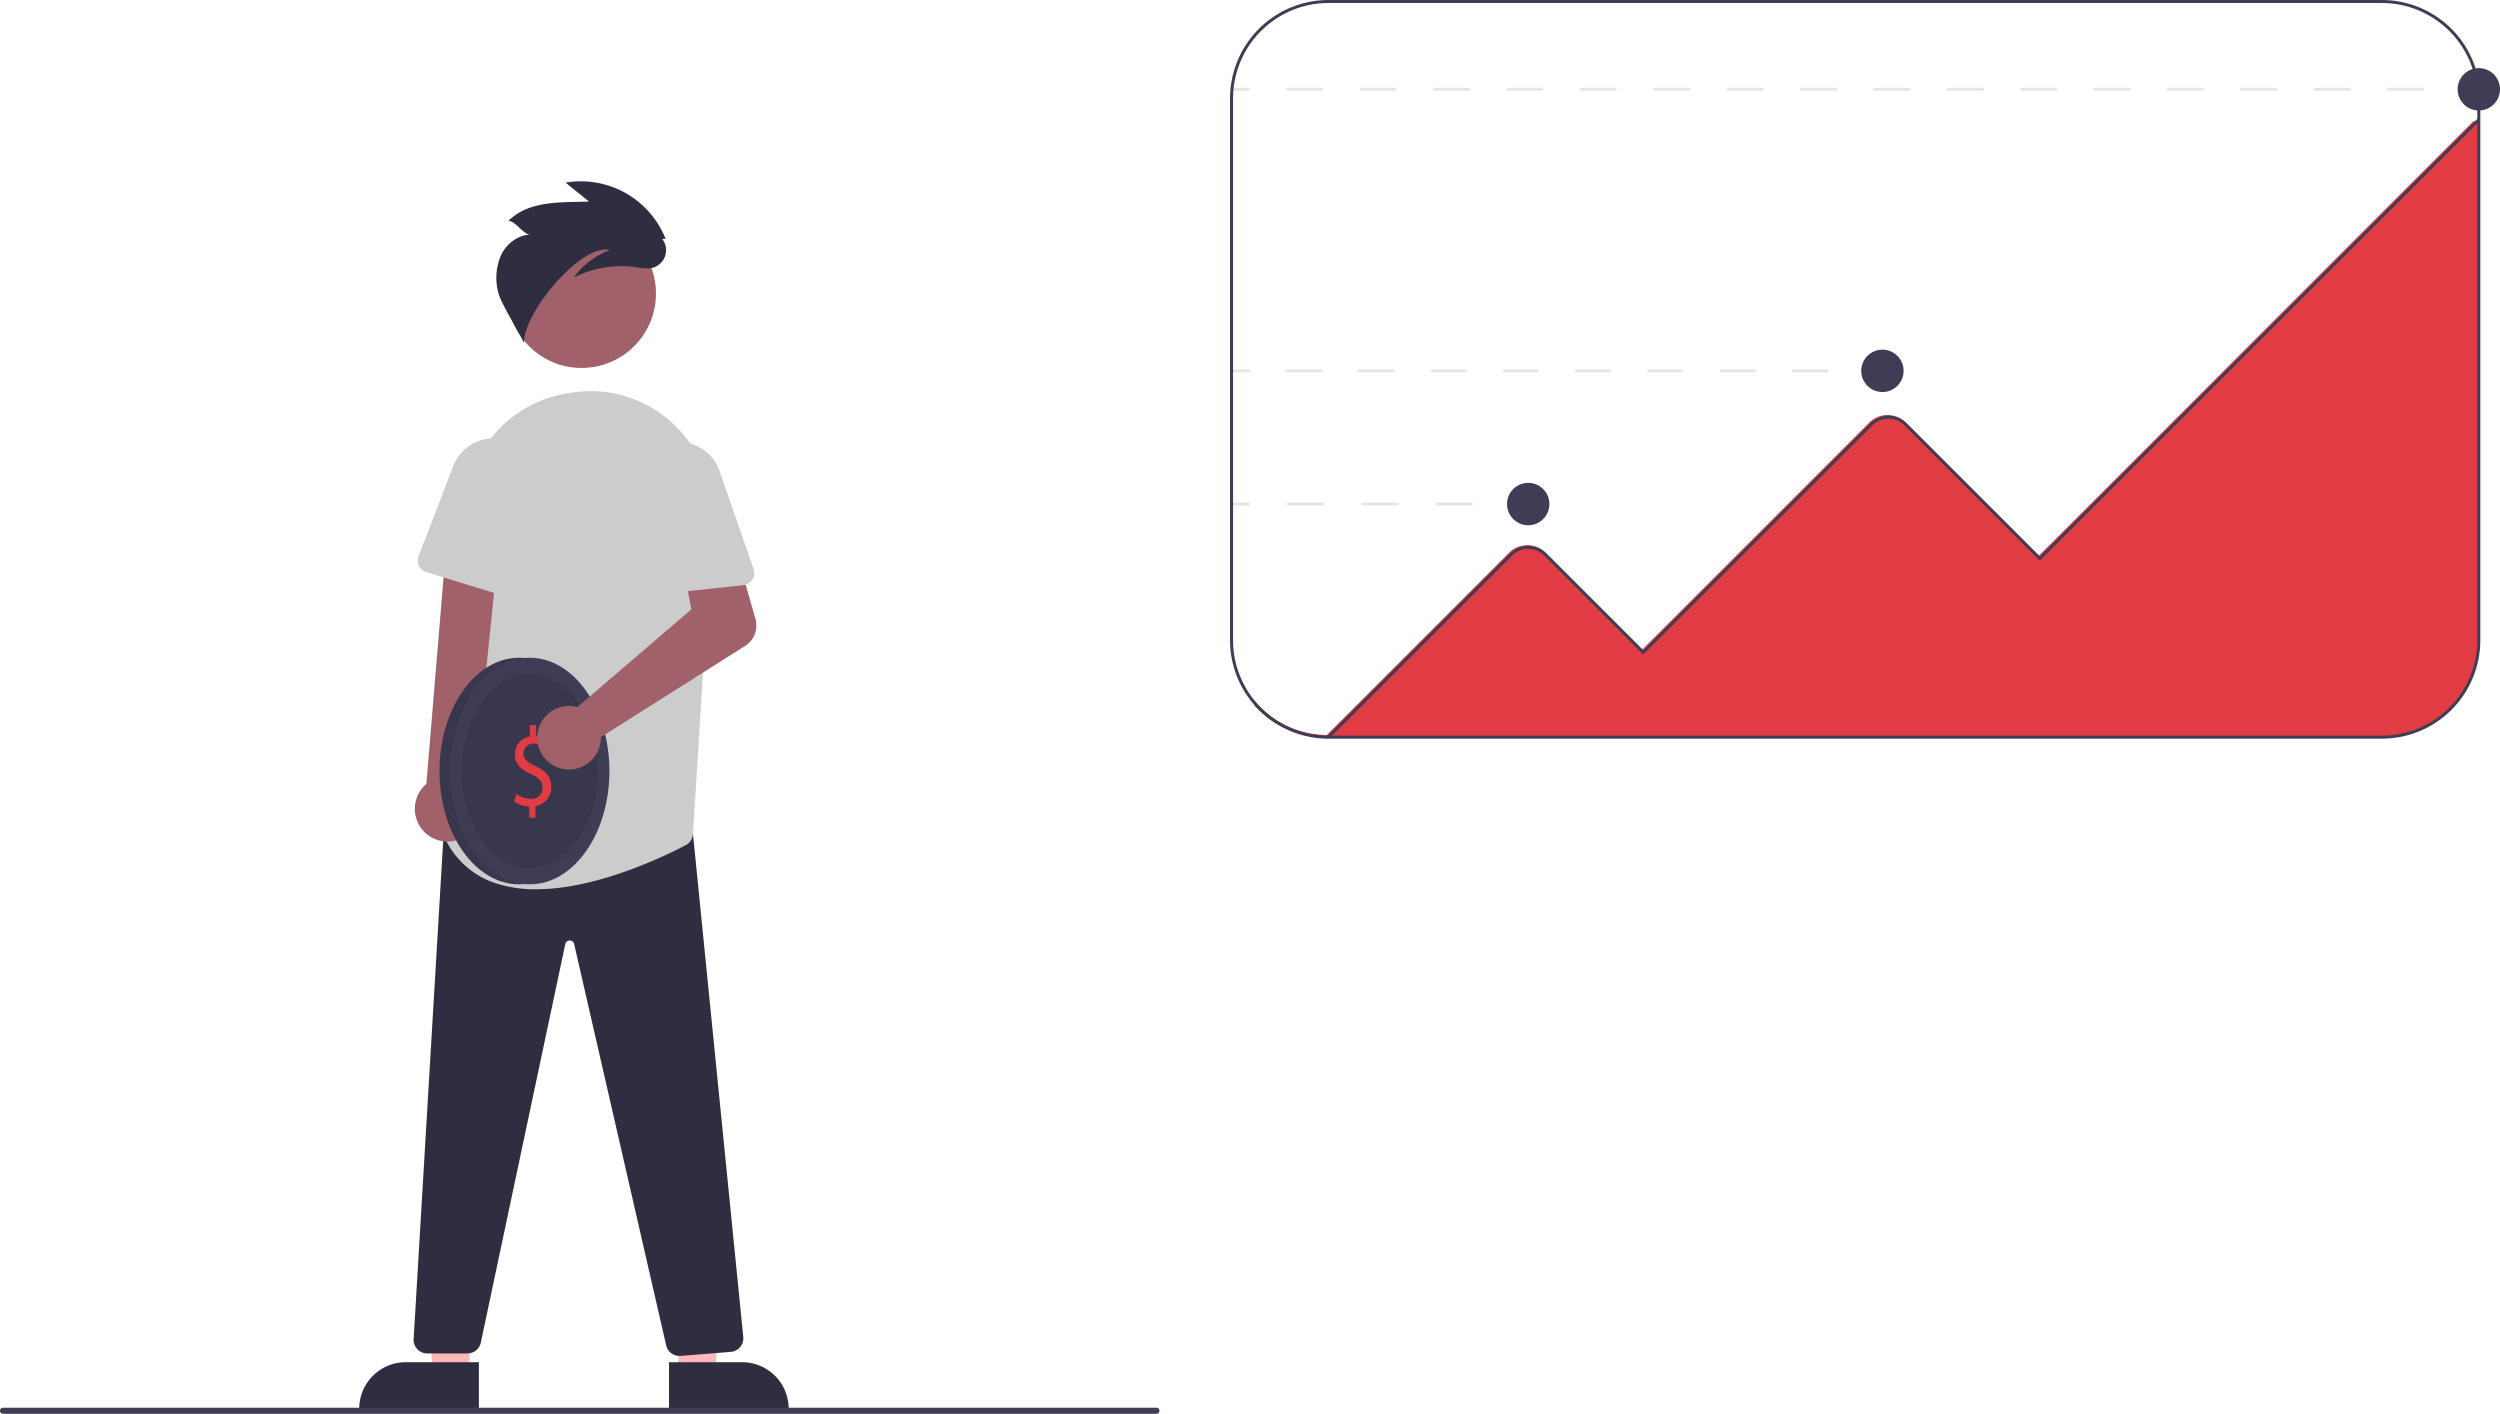 <svg xmlns="http://www.w3.org/2000/svg" data-name="Layer 1" width="825.803" height="467" viewBox="0 0 825.803 467" xmlns:xlink="http://www.w3.org/1999/xlink"><polygon points="155.06 453.964 142.8 453.964 140.968 406.676 155.062 406.677 155.06 453.964" fill="#ffb8b8"/><path d="M345.285,682.349l-39.531-.001v-.5a15.386,15.386,0,0,1,15.386-15.386h.001l24.144.001Z" transform="translate(-187.098 -216.5)" fill="#2f2e41"/><polygon points="224.114 453.964 236.373 453.964 238.206 406.676 224.111 406.677 224.114 453.964" fill="#ffb8b8"/><path d="M408.085,666.462l24.144-.001h.001A15.386,15.386,0,0,1,447.616,681.847v.5l-39.531.001Z" transform="translate(-187.098 -216.5)" fill="#2f2e41"/><path d="M411.534,664.404a4.52,4.52,0,0,1-4.394-3.522L376.753,528.342a1.457,1.457,0,0,0-1.464-1.174h-.008a1.458,1.458,0,0,0-1.46,1.188L345.917,660.002a4.522,4.522,0,0,1-4.402,3.566H328.222a4.5,4.5,0,0,1-4.492-4.766L333.631,491.948l3.984-1.179.075.001,78.258.685L432.615,658.127a4.498,4.498,0,0,1-4.116,4.922l-16.604,1.341Q411.713,664.404,411.534,664.404Z" transform="translate(-187.098 -216.5)" fill="#2f2e41"/><circle cx="192.118" cy="96.979" r="24.561" fill="#a0616a"/><path d="M364.17,510.242a42.393,42.393,0,0,1-12.728-1.791,28.097,28.097,0,0,1-17.038-14.375,4.505,4.505,0,0,1-.335-3.354c2.709-9.245,15.799-57.301,7.447-95.503a40.485,40.485,0,0,1,5.755-31.114,39.977,39.977,0,0,1,25.927-17.438l0-.001c1.385-.271,2.778-.492,4.139-.66a39.836,39.836,0,0,1,32.258,10.613,40.82,40.82,0,0,1,12.816,32.36L415.993,491.982a4.46,4.46,0,0,1-2.398,3.703C406.202,499.559,383.995,510.242,364.17,510.242Z" transform="translate(-187.098 -216.5)" fill="#ccc"/><path d="M339.804,493.329a10.743,10.743,0,0,0,3.842-16.018l8.033-78.54H334.319l-6.384,76.69a10.801,10.801,0,0,0,11.87,17.868Z" transform="translate(-187.098 -216.5)" fill="#a0616a"/><path d="M352.907,361.588h0a14.229,14.229,0,0,1,11.391,14.942l-2.393,34.243a4,4,0,0,1-5.161,3.546l-28.824-8.824a4,4,0,0,1-2.562-5.261l11.466-29.805A14.229,14.229,0,0,1,352.907,361.588Z" transform="translate(-187.098 -216.5)" fill="#ccc"/><path d="M406.963,295.4a30.156,30.156,0,0,0-33.053-18.584l7.744,6.258c-9.622.324-19.75-.365-26.619,6.379,2.187-.061,5.054,4.617,7.241,4.557-4.089.081-7.797,2.954-9.603,6.623a18.865,18.865,0,0,0-1.114,11.997c.808,4.009,6.968,13.402,8.626,17.14-.285-9.77,18.949-33.074,28.342-30.642a25.772,25.772,0,0,0-11.9,9.035,34.904,34.904,0,0,1,20.701-3.387,14.65,14.65,0,0,0,4.935.276,6.025,6.025,0,0,0,3.572-9.629Z" transform="translate(-187.098 -216.5)" fill="#2f2e41"/><path d="M569.098,683.5h-381a1,1,0,0,1,0-2h381a1,1,0,0,1,0,2Z" transform="translate(-187.098 -216.5)" fill="#3f3d56"/><rect x="812.803" y="29" width="6" height="1" fill="#e6e6e6"/><path d="M987.78,246.5H975.659v-1h12.121Zm-24.242,0H951.417v-1h12.121Zm-24.242,0h-12.121v-1h12.121Zm-24.242,0h-12.121v-1h12.121Zm-24.242,0H878.69v-1h12.121Zm-24.242,0H854.447v-1h12.121Zm-24.242,0H830.205v-1h12.121Zm-24.242,0H805.962v-1h12.121Zm-24.242,0h-12.121v-1H793.841Zm-24.242,0H757.477v-1h12.121Zm-24.242,0H733.235v-1h12.121Zm-24.242,0H708.993v-1h12.121Zm-24.242,0H684.75v-1H696.871Zm-24.242,0H660.508v-1h12.121Zm-24.242,0h-12.121v-1h12.121Zm-24.242,0H612.023v-1H624.144Z" transform="translate(-187.098 -216.5)" fill="#e6e6e6"/><rect x="406.803" y="29" width="6" height="1" fill="#e6e6e6"/><rect x="615.803" y="122" width="6" height="1" fill="#e6e6e6"/><path d="M790.96,339.5H779.019v-1h11.941Zm-23.882,0H755.137v-1h11.941Zm-23.882,0H731.254v-1h11.941Zm-23.882,0H707.372v-1H719.313Zm-23.882,0h-11.941v-1h11.941Zm-23.883,0H659.607v-1H671.548Zm-23.882,0H635.725v-1H647.666Zm-23.882,0H611.842v-1h11.941Z" transform="translate(-187.098 -216.5)" fill="#e6e6e6"/><rect x="406.803" y="122" width="6" height="1" fill="#e6e6e6"/><rect x="498.803" y="166" width="6" height="1" fill="#e6e6e6"/><path d="M673.616,383.5H661.33v-1h12.286Zm-24.572,0H636.759v-1H649.044Zm-24.571,0H612.187v-1h12.286Z" transform="translate(-187.098 -216.5)" fill="#e6e6e6"/><rect x="406.803" y="166" width="6" height="1" fill="#e6e6e6"/><path d="M1006.072,256.51V427.77a32.538,32.538,0,0,1-32.5,32.5h-348a32.395,32.395,0,0,1-24.17-10.8v-1.53a31.408,31.408,0,0,0,23.97,11.33l60.19-60.19a8.498,8.498,0,0,1,12.02,0l31.99,31.98,74.99-74.98a8.498,8.498,0,0,1,12.02,0l43.99,43.98,143.51-143.5.99-.03.46-.01Z" transform="translate(-187.098 -216.5)" fill="#e13b43"/><path d="M973.902,460.5h-348a32.537,32.537,0,0,1-32.5-32.5V249a32.537,32.537,0,0,1,32.5-32.5h348a32.537,32.537,0,0,1,32.5,32.5V428A32.537,32.537,0,0,1,973.902,460.5Zm-348-243a31.536,31.536,0,0,0-31.5,31.5V428a31.536,31.536,0,0,0,31.5,31.5h348a31.536,31.536,0,0,0,31.5-31.5V249a31.536,31.536,0,0,0-31.5-31.5Z" transform="translate(-187.098 -216.5)" fill="#3f3d56"/><path d="M626.255,460.354l-.707-.707,60.343-60.343a8.509,8.509,0,0,1,12.021,0L729.902,431.293l74.99-74.99a8.509,8.509,0,0,1,12.021,0L860.902,400.293l144.646-144.646.707.707L860.902,401.707,816.205,357.01a7.5,7.5,0,0,0-10.606,0L729.902,432.707,697.205,400.01a7.509,7.509,0,0,0-10.606,0Z" transform="translate(-187.098 -216.5)" fill="#3f3d56"/><circle cx="504.803" cy="166.5" r="7" fill="#3f3d56"/><circle cx="621.803" cy="122.5" r="7" fill="#3f3d56"/><circle cx="818.803" cy="29.5" r="7" fill="#3f3d56"/><ellipse cx="171.469" cy="254.694" rx="26.29" ry="37.416" fill="#3f3d56"/><ellipse cx="171.469" cy="254.694" rx="26.29" ry="37.416" opacity="0.1" style="isolation:isolate"/><ellipse cx="175.013" cy="254.694" rx="26.29" ry="37.416" fill="#3f3d56"/><ellipse cx="175.013" cy="254.694" rx="22.548" ry="32.091" opacity="0.1" style="isolation:isolate"/><path d="M361.917,486.652v-3.767a8.747,8.747,0,0,1-5.023-1.641l.788-2.499a8.03,8.03,0,0,0,4.728,1.604,3.621,3.621,0,0,0,3.907-3.655c0-2.051-1.28-3.319-3.71-4.438-3.349-1.492-5.417-3.208-5.417-6.452a5.864,5.864,0,0,1,4.958-6.005v-3.767h2.036v3.618a7.988,7.988,0,0,1,4.268,1.305l-.821,2.462a7.255,7.255,0,0,0-4.137-1.268,3.152,3.152,0,0,0-3.48,3.208c0,1.939,1.215,2.909,4.071,4.252,3.382,1.566,5.089,3.506,5.089,6.825a6.242,6.242,0,0,1-5.188,6.34v3.879Z" transform="translate(-187.098 -216.5)" fill="#e13b43"/><path d="M376.185,449.759a10.526,10.526,0,0,1,1.626.319l37.646-32.284-2.201-11.845,17.443-5.658,5.934,20.591a8,8,0,0,1-3.409,8.975l-47.677,30.17a10.497,10.497,0,1,1-9.361-10.269Z" transform="translate(-187.098 -216.5)" fill="#a0616a"/><path d="M408.44,362.821l0,0a14.229,14.229,0,0,1,16.345,9.266l11.251,32.43a4,4,0,0,1-3.353,5.288l-29.973,3.209a4,4,0,0,1-4.423-3.832l-1.164-31.913A14.229,14.229,0,0,1,408.44,362.821Z" transform="translate(-187.098 -216.5)" fill="#ccc"/></svg>